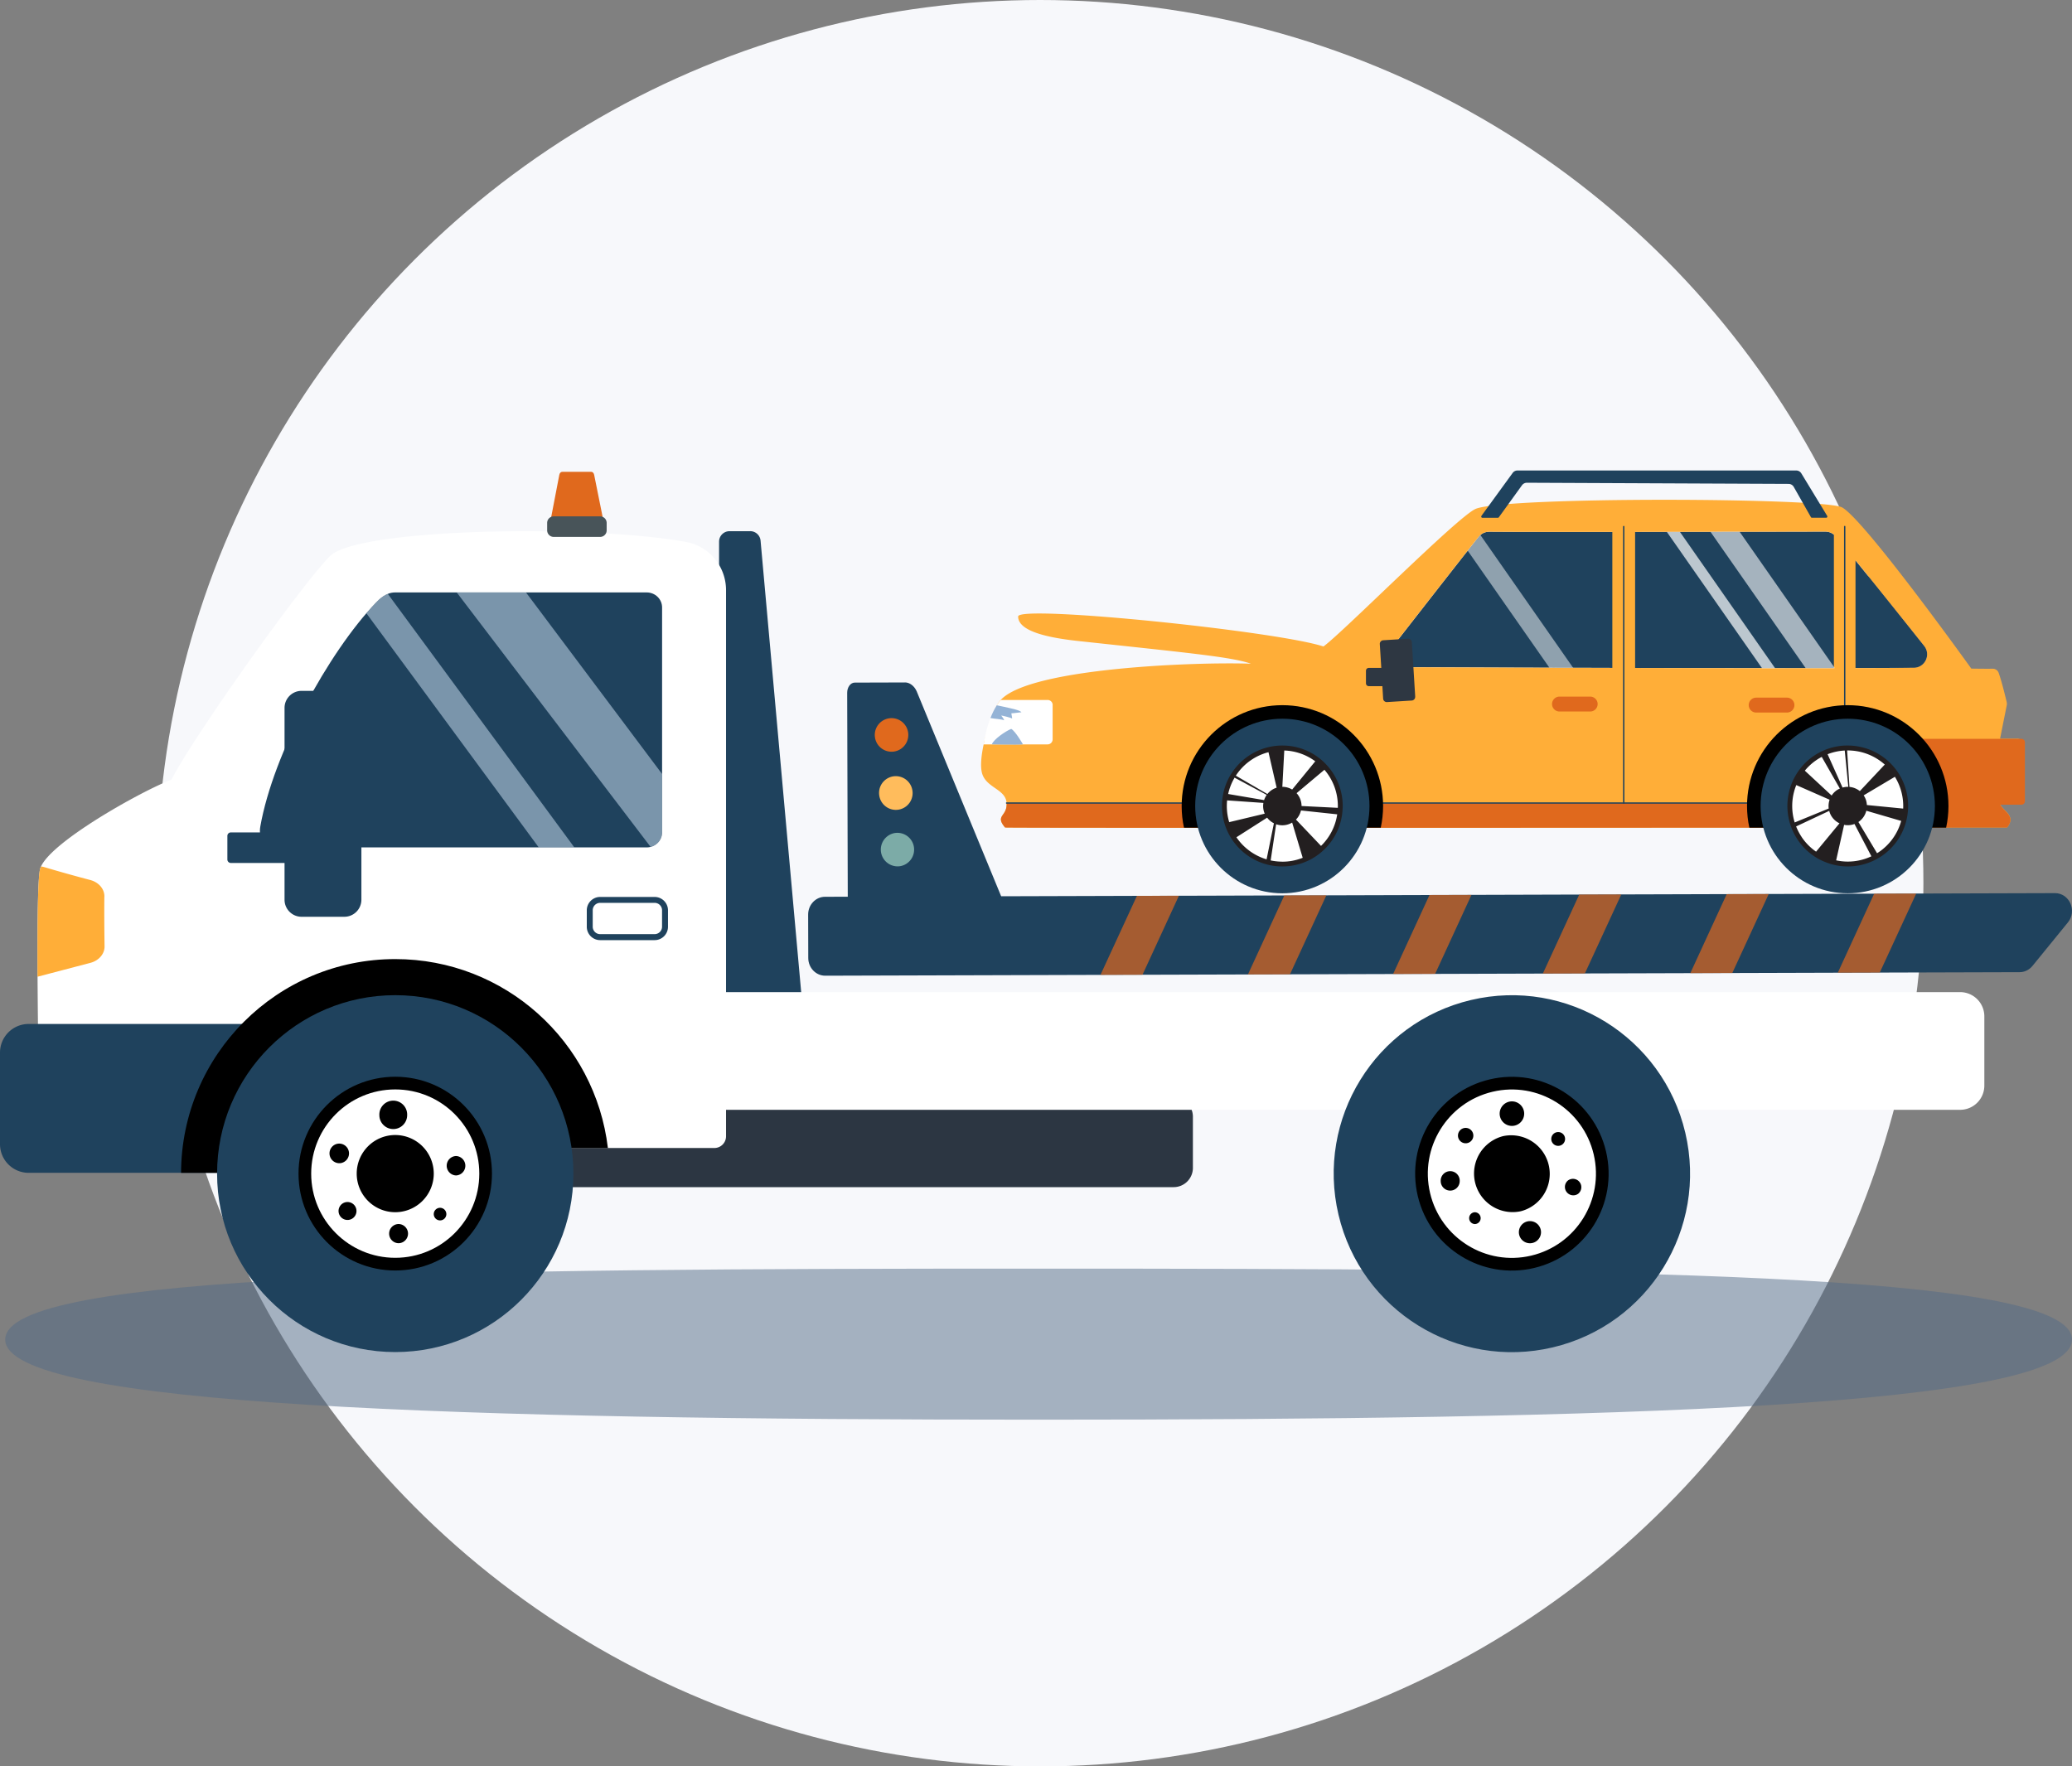<?xml version="1.0" encoding="UTF-8"?> <svg xmlns="http://www.w3.org/2000/svg" width="251" height="214" fill="none"><rect width="100%" height="100%" fill="#808080" stroke="none"/><g clip-path="url(#a)"><circle cx="126" cy="107" r="107" fill="#F7F8FB"></circle></g><g clip-path="url(#b)"><path d="M125.394 153.696c-69.136 0-124.761.456-124.761 8.59 0 8.133 56.047 9.709 125.183 9.709 69.136 0 125.184-1.489 125.184-9.709 0-8.22-56.47-8.59-125.606-8.59Z" fill="#526B87" style="mix-blend-mode:multiply" opacity=".5"></path><path d="M90.877 64.355H88.37c-.696 0-1.262.567-1.262 1.264v57.416c0 .696.566 1.263 1.262 1.263h7.674c.743 0 1.323-.639 1.256-1.378l-5.165-57.416a1.263 1.263 0 0 0-1.257-1.153v.004Z" fill="#1F425D"></path><path d="M142.176 132.956H64.35a2.333 2.333 0 0 0-2.331 2.335v6.197a2.333 2.333 0 0 0 2.33 2.335h77.827a2.333 2.333 0 0 0 2.331-2.335v-6.197a2.333 2.333 0 0 0-2.331-2.335Z" fill="#2C3642"></path><path d="M237.446 120.201H87.951V71.495c0-2.854-2.024-5.318-4.83-5.833-11.673-2.142-39.846-1.705-43.184 1.74-3.808 3.93-16.733 22.195-19.16 27.052-3.693 1.389-15.237 7.86-15.928 10.868-.69 3.007 0 33.759 0 33.759h81.687c.782 0 1.415-.634 1.415-1.417v-3.209h149.495a2.937 2.937 0 0 0 2.935-2.94v-8.379a2.937 2.937 0 0 0-2.935-2.94v.005Z" fill="#fff"></path><path d="M71.975 57.52c-.043-.212-.182-.356-.336-.356h-3.544c-.159 0-.298.148-.34.36l-.989 5.145c-.057.308.11.61.34.61h5.57c.23 0 .397-.307.335-.615l-1.036-5.145Z" fill="#E0691D"></path><path d="M78.335 71.773h-30.47c-1.122 0-1.914.817-2.321 1.235-5.741 6.005-12.437 18.232-14.01 27.12-.23 1.293.374 2.537 1.717 2.537h45.084c1.03 0 1.87-.812 1.87-1.816v-27.26c0-1.004-.834-1.816-1.87-1.816Z" fill="#1F425D"></path><path d="M12.647 108.627c.015-.923-.68-1.739-1.712-2.013a181.473 181.473 0 0 1-5.54-1.552 3.246 3.246 0 0 0-.426-.091c-.053.12-.101.24-.125.35-.273 1.192-.33 6.741-.302 13.01l6.408-1.681c1.03-.269 1.73-1.086 1.716-2.008-.024-1.634-.048-4.209-.024-6.015h.005Z" fill="#FFAE38"></path><path d="M79.304 108.666h-6.605c-.892 0-1.616.725-1.616 1.619v1.993c0 .894.724 1.619 1.616 1.619h6.605c.892 0 1.616-.725 1.616-1.619v-1.993c0-.894-.724-1.619-1.616-1.619Zm.896 3.608a.9.9 0 0 1-.896.898h-6.605a.9.9 0 0 1-.897-.898v-1.994a.9.9 0 0 1 .897-.899h6.605a.9.9 0 0 1 .896.899v1.994ZM47.625 124.054H3.468A3.47 3.47 0 0 0 0 127.527v11.088a3.47 3.47 0 0 0 3.468 3.474h44.157a3.47 3.47 0 0 0 3.468-3.474v-11.088a3.47 3.47 0 0 0-3.468-3.473Z" fill="#1F425D"></path><path d="M47.88 116.194c-14.302 0-25.895 11.588-25.947 25.9h6.278l25.764-3.008H73.64c-1.53-12.894-12.475-22.892-25.76-22.892Z" fill="#000"></path><path d="M47.88 163.804c11.92 0 21.582-9.679 21.582-21.619s-9.663-21.619-21.583-21.619c-11.92 0-21.582 9.679-21.582 21.619s9.663 21.619 21.582 21.619Z" fill="#1F425D"></path><path d="M47.88 153.922c6.471 0 11.717-5.255 11.717-11.737s-5.246-11.737-11.717-11.737-11.717 5.255-11.717 11.737 5.246 11.737 11.717 11.737Z" fill="#000"></path><path d="M47.88 152.384c5.623 0 10.182-4.566 10.182-10.199s-4.56-10.2-10.183-10.2-10.182 4.567-10.182 10.2c0 5.633 4.559 10.199 10.182 10.199Z" fill="#fff"></path><path d="M51.179 145.489a4.68 4.68 0 0 0 0-6.611 4.662 4.662 0 0 0-6.6 0 4.68 4.68 0 0 0 0 6.611 4.66 4.66 0 0 0 6.6 0ZM47.64 136.785c.93 0 1.683-.755 1.683-1.686a1.685 1.685 0 1 0-3.367 0c0 .931.754 1.686 1.683 1.686ZM40.935 138.558a1.19 1.19 0 0 0-1.007 1.345 1.19 1.19 0 0 0 1.343 1.009 1.189 1.189 0 0 0-.336-2.354ZM42.704 145.812a1.083 1.083 0 0 0-1.506.293 1.086 1.086 0 1 0 1.506-.293ZM48.268 148.291a1.163 1.163 0 0 0 0 2.325c.638 0 1.16-.523 1.16-1.162 0-.639-.522-1.163-1.16-1.163ZM53.309 146.326a.762.762 0 0 0-.763.764.762.762 0 1 0 1.525 0 .762.762 0 0 0-.762-.764ZM55.242 140.052a1.178 1.178 0 0 0 0 2.354 1.178 1.178 0 0 0 0-2.354Z" fill="#000"></path><path d="M45.548 73.008c-.383.404-.772.836-1.165 1.288L65.26 102.66h4.312l-22.59-30.709c-.657.264-1.146.76-1.434 1.057Z" fill="#D7E9FA" style="mix-blend-mode:screen" opacity=".5"></path><path d="M188.106 163.235c11.601-2.742 18.786-14.386 16.048-26.007-2.738-11.621-14.362-18.818-25.963-16.075-11.601 2.743-18.786 14.387-16.048 26.007 2.738 11.621 14.362 18.818 25.963 16.075Z" fill="#1F425D"></path><path d="M185.84 153.617c6.298-1.489 10.199-7.81 8.712-14.119-1.486-6.309-7.797-10.216-14.095-8.727-6.298 1.489-10.198 7.811-8.712 14.119 1.487 6.309 7.797 10.216 14.095 8.727Z" fill="#000"></path><path d="M185.487 152.121c5.473-1.294 8.863-6.787 7.571-12.27-1.292-5.482-6.776-8.878-12.249-7.584-5.473 1.294-8.862 6.788-7.571 12.27 1.292 5.482 6.776 8.878 12.249 7.584Z" fill="#fff"></path><path d="M184.221 146.744a4.675 4.675 0 0 0-2.144-9.099 4.675 4.675 0 0 0 2.144 9.099ZM183.039 133.437a1.488 1.488 0 0 0-1.367 1.595 1.488 1.488 0 0 0 1.593 1.369 1.486 1.486 0 0 0-.226-2.964ZM177.548 136.646a.931.931 0 1 0 0 1.863.931.931 0 0 0 0-1.863ZM175.677 144.241c.636 0 1.151-.516 1.151-1.153a1.152 1.152 0 1 0-2.302 0c0 .637.516 1.153 1.151 1.153ZM178.651 146.864a.717.717 0 0 0 0 1.432.718.718 0 0 0 .715-.716.718.718 0 0 0-.715-.716ZM185.336 150.621a1.34 1.34 0 0 0 0-2.681 1.34 1.34 0 0 0 0 2.681ZM189.917 143.036a1.016 1.016 0 0 0 1.261 1.59c.436-.351.513-.99.163-1.427a1.013 1.013 0 0 0-1.424-.163Z" fill="#000"></path><path d="M41.717 83.698h-5.185a2.064 2.064 0 0 0-2.063 2.066v15.085h-6.508a.418.418 0 0 0-.417.418v2.863c0 .231.187.418.417.418h6.508v4.454c0 1.143.926 2.066 2.063 2.066h5.185a2.065 2.065 0 0 0 2.062-2.066V85.768a2.064 2.064 0 0 0-2.063-2.065v-.005Z" fill="#1F425D"></path><path d="m55.328 71.773 23.482 30.825c.8-.207 1.39-.908 1.39-1.749v-7.086l-16.484-21.99h-8.393.005Z" fill="#D7E9FA" style="mix-blend-mode:screen" opacity=".5"></path><path d="M188.756 137.15a.836.836 0 0 0 0 1.672.836.836 0 0 0 0-1.672Z" fill="#000"></path><path d="m109.615 82.68-6.077.018c-.503 0-.911.553-.911 1.23l.072 25.074 18.729-.058-10.393-25.218c-.307-.653-.845-1.052-1.425-1.052l.005.005Z" fill="#1F425D"></path><path d="M107.663 87.032a2.033 2.033 0 0 0-1.664 2.344 2.03 2.03 0 0 0 2.34 1.667 2.037 2.037 0 0 0 1.664-2.344 2.03 2.03 0 0 0-2.34-1.667Z" fill="#E0691D"></path><path d="M108.181 94.06a2.033 2.033 0 0 0-1.664 2.345 2.031 2.031 0 1 0 4.005-.677 2.035 2.035 0 0 0-2.341-1.667Z" fill="#FFBC5C"></path><path d="M108.368 100.926a2.034 2.034 0 0 0 .676 4.011 2.037 2.037 0 0 0 1.664-2.344 2.03 2.03 0 0 0-2.34-1.667Z" fill="#7CABA7"></path><path d="M72.7 62.559h-5.626a.792.792 0 0 0-.792.792v.903c0 .438.355.793.792.793h5.625a.792.792 0 0 0 .792-.793v-.903a.792.792 0 0 0-.792-.792Z" fill="#485459"></path><path d="m248.938 108.204-148.996.442c-1.132 0-2.048.971-2.043 2.157l.014 5.261c0 1.187.925 2.147 2.057 2.143l144.685-.428c.599 0 1.165-.279 1.554-.754l4.297-5.275c1.137-1.398.187-3.551-1.568-3.546Z" fill="#1F425D"></path><path opacity=".69" d="m133.312 118.106 5.089-.014 4.413-9.575-5.089.019-4.413 9.57ZM151.174 118.053l5.093-.015 4.408-9.57-5.089.01-4.412 9.575ZM168.761 118l5.088-.014 4.403-9.57-5.084.014-4.407 9.57ZM186.9 117.947l5.089-.014 4.412-9.57-5.093.014-4.408 9.57ZM204.766 117.894l5.084-.014 4.412-9.57-5.089.014-4.407 9.57ZM222.631 117.841l5.084-.019 4.412-9.565-5.093.014-4.403 9.57Z" fill="#E0691D"></path><path d="M168.818 78.196c3.051-3.91 8.6-11.04 10.321-13.173.312-.39.782-.61 1.281-.605 5.496.062 35.626 0 40.7-.015.475 0 .925.202 1.232.562 1.895 2.2 7.641 9.393 10.739 13.29.844 1.06.101 2.632-1.257 2.646-11.592.125-50.143-.024-61.75-.072-1.352-.005-2.11-1.566-1.275-2.637l.009.004Z" fill="#1F425D"></path><path d="M244.347 89.496h-2.062l.811-4.055a.939.939 0 0 0-.005-.384c-.144-.6-.6-2.484-.974-3.54a.75.75 0 0 0-.719-.5c-.993.014-2.595-.015-2.595-.015s-12.868-17.958-15.645-19.524c-2.129-1.197-40.834-1.336-44.397.173-2.163.917-16.183 15.066-18.442 16.67-5.673-1.868-36.982-5.078-36.982-3.632 0 1.87 3.942 2.61 7.323 2.974 12.734 1.384 18.58 1.912 20.878 2.748-6.451-.24-26.729.486-30.302 4.382-.907.99-1.621 3.33-2.072 5.376-.321 1.47-.436 2.844-.158 3.642.58 1.662 2.825 1.82 2.93 3.468.106 1.662-1.448 1.451-.187 2.96.504.081 121.39 0 121.39 0 1.237-1.547-.753-1.98-.94-3.114-.13-.787 1.347-.908 2.249-1.119.403-.096.672-.802.672-1.21v-4.54a.768.768 0 0 0-.768-.77l-.005.01Zm-75.529-11.3c3.051-3.91 8.6-11.04 10.321-13.173.312-.389.782-.61 1.281-.605 2.163.024 8.134.029 14.897.024V80.92c-10.518-.03-20.297-.068-25.228-.087-1.352-.005-2.11-1.566-1.276-2.637h.005Zm29.257 2.73V64.441c9.74-.01 20.239-.029 23.05-.038.379 0 .743.134 1.031.37v16.175c-6.859.01-15.588 0-24.086-.024h.005Zm33.769-.025c-1.784.02-4.206.034-7.07.039V67.882c2.547 3.127 6.111 7.595 8.327 10.377.844 1.062.1 2.633-1.257 2.647v-.005Z" fill="#FFAE38"></path><path d="M127.514 85.417v4.156a.61.61 0 0 1-.609.61h-7.741c.144-1.038.422-2.176.82-3.195.221-.567.48-1.095.772-1.547.154-.235.312-.451.485-.639h5.669a.61.61 0 0 1 .609.61l-.005.005Z" fill="#fff"></path><path d="M192.635 86.2h-3.76a.904.904 0 0 1 0-1.806h3.76c.494 0 .902.404.902.903a.905.905 0 0 1-.902.904ZM216.472 86.326h-3.76a.904.904 0 0 1 0-1.807h3.76c.494 0 .902.404.902.903a.905.905 0 0 1-.902.904ZM244.875 89.51h-16.288v7.784H121.936c.106 1.662-1.448 1.45-.187 2.959.504.082 121.39 0 121.39 0 1.103-1.379-.36-1.874-.825-2.767h2.566c.23 0 .417-.188.417-.418v-7.14a.418.418 0 0 0-.417-.417h-.005Z" fill="#E0691D"></path><path d="M215.024 97.37h-93.088a.085.085 0 0 1-.082-.081c0-.043.034-.082.082-.082h93.088c.043 0 .081.039.081.082a.08.08 0 0 1-.081.081Z" fill="#1F425D"></path><path d="M196.698 97.37a.081.081 0 0 1-.082-.082V63.794c0-.043.034-.082.082-.082s.082.034.082.082v33.5a.081.081 0 0 1-.082.082v-.005ZM223.466 85.797a.08.08 0 0 1-.082-.082V63.793a.08.08 0 0 1 .082-.082c.048 0 .082.034.082.082V85.72a.081.081 0 0 1-.082.082v-.005Z" fill="#1F425D"></path><path d="M235.752 100.272c.183-.846.283-1.72.283-2.618 0-6.75-5.462-12.222-12.201-12.222-6.738 0-12.201 5.472-12.201 12.222 0 .898.096 1.777.283 2.618h23.841-.005Z" fill="#000"></path><path d="M223.835 108.223c5.83 0 10.556-4.734 10.556-10.574s-4.726-10.574-10.556-10.574c-5.83 0-10.557 4.734-10.557 10.574s4.727 10.574 10.557 10.574Z" fill="#1F425D"></path><path d="M223.834 104.73c3.904 0 7.07-3.17 7.07-7.081 0-3.911-3.166-7.082-7.07-7.082-3.904 0-7.069 3.17-7.069 7.082 0 3.911 3.165 7.081 7.069 7.081Z" fill="#fff"></path><path d="M227.691 103.875a7.303 7.303 0 0 0 3.189-4.256v-.015a7.307 7.307 0 0 0-.82-5.804c-.048-.076-.091-.148-.144-.225a7.332 7.332 0 0 0-6.197-3.252h-.095c-.053 0-.111 0-.164.004h-.043a7.33 7.33 0 0 0-2.263.495l-.02.005a8.06 8.06 0 0 0-.743.346 7.236 7.236 0 0 0-2.187 1.787v.005a7.343 7.343 0 0 0-1.156 7.398v.01c.187.461.422.908.705 1.34a7.339 7.339 0 0 0 1.871 1.922c.402.284.834.529 1.285.721l.014.009h.015a7.268 7.268 0 0 0 6.033-.101h.005c.24-.115.475-.245.71-.389h.005Zm-.12-.624-.187.115-2.259-3.78c.499-.332.825-.827.959-1.365l4.225 1.234a6.719 6.719 0 0 1-2.738 3.796Zm2.978-5.29-4.398-.432a2.279 2.279 0 0 0-.388-1.172l3.784-2.249a6.757 6.757 0 0 1 1.002 3.853Zm-7.079-7.038.432 4.4.139.01-.283-4.415a6.733 6.733 0 0 1 4.561 1.71l-3.022 3.215a2.32 2.32 0 0 0-2.096-.428h.005l-1.813-4.04a6.573 6.573 0 0 1 2.077-.447v-.005Zm-3.376 1.124c.191-.13.388-.245.59-.35l2.191 3.833h.015c-.12.048-.235.11-.35.183a2.28 2.28 0 0 0-.657.668l-3.247-3.013c.407-.5.896-.946 1.458-1.32Zm-2.494 3.065 4.033 1.773.01-.02c-.12.347-.163.717-.115 1.087l-4.12 1.69a6.765 6.765 0 0 1 .192-4.53Zm.642 6.275a6.841 6.841 0 0 1-.662-1.264l4.005-1.883v-.024c.058.25.163.495.312.72.245.366.575.64.945.812h-.01l-2.834 3.431a6.665 6.665 0 0 1-1.761-1.792h.005Zm4.187 2.844.964-4.3c.413.082.849.048 1.257-.106l2.048 3.916a6.69 6.69 0 0 1-4.269.49Z" fill="#231F20"></path><path d="M167.264 100.272c.182-.846.283-1.72.283-2.618 0-6.75-5.463-12.222-12.201-12.222-6.739 0-12.201 5.472-12.201 12.222 0 .898.095 1.777.283 2.618h23.841-.005Z" fill="#000"></path><path d="M155.341 108.223c5.83 0 10.557-4.734 10.557-10.574s-4.727-10.574-10.557-10.574-10.556 4.734-10.556 10.574 4.726 10.574 10.556 10.574Z" fill="#1F425D"></path><path d="M155.341 104.73c3.904 0 7.069-3.17 7.069-7.081 0-3.911-3.165-7.082-7.069-7.082s-7.07 3.17-7.07 7.082c0 3.911 3.166 7.081 7.07 7.081Z" fill="#fff"></path><path d="M162.651 97.899c0-.082.005-.164.005-.25 0-1.821-.667-3.488-1.765-4.77l-.01-.01a7.268 7.268 0 0 0-5.271-2.542c-.086 0-.177-.005-.269-.005-.623 0-1.227.077-1.808.226a7.335 7.335 0 0 0-4.335 3.128l-.053.081c-.029.048-.058.092-.086.14l-.024.038a7.345 7.345 0 0 0-.845 2.162v.02c-.057.263-.1.532-.124.806a7.303 7.303 0 0 0 .263 2.81v.01a7.328 7.328 0 0 0 5.497 5.074h.009a7.376 7.376 0 0 0 4.139-.337 7.317 7.317 0 0 0 1.315-.667h.014l.01-.015a7.197 7.197 0 0 0 1.117-.893 7.284 7.284 0 0 0 2.216-5.006h.005Zm-.585-.25c0 .072 0 .144-.005.22l-4.393-.22c0-.6-.231-1.144-.6-1.557l3.372-2.834a6.719 6.719 0 0 1 1.626 4.39Zm-2.734-5.42-2.801 3.426a2.329 2.329 0 0 0-1.19-.332l.235-4.4a6.679 6.679 0 0 1 3.756 1.311v-.004Zm-9.775 1.985 3.89 2.09.081-.11-3.822-2.22a6.725 6.725 0 0 1 3.957-2.845l.988 4.3a2.34 2.34 0 0 0-1.521 1.504l-4.354-.74a6.78 6.78 0 0 1 .781-1.98Zm-.94 3.44c0-.231.01-.462.034-.687l4.398.307v-.02c-.019.13-.034.26-.034.4 0 .326.067.639.192.922l-4.302 1.028a6.71 6.71 0 0 1-.288-1.95Zm1.161 3.781 3.717-2.374-.01-.019c.221.293.504.533.835.697l-.887 4.372a6.758 6.758 0 0 1-3.655-2.676Zm5.563 2.954c-.484 0-.959-.053-1.414-.149l.661-4.381-.024-.01a2.305 2.305 0 0 0 1.976-.202l-.009.01 1.276 4.266a6.66 6.66 0 0 1-2.466.471v-.005Zm4.686-1.907-3.036-3.19c.298-.298.509-.682.609-1.105l4.389.47a6.71 6.71 0 0 1-1.967 3.83l.005-.005Z" fill="#231F20"></path><path d="m179.456 62.5 3.785-5.202a.72.72 0 0 1 .585-.298h33.764c.255 0 .485.13.619.346l3.137 5.16a.146.146 0 0 1-.125.22h-1.722a.143.143 0 0 1-.125-.071l-2.081-3.666a.719.719 0 0 0-.624-.365l-31.702-.14c-.23 0-.451.111-.59.298l-2.81 3.887a.15.15 0 0 1-.12.063h-1.866a.147.147 0 0 1-.12-.231h-.005Z" fill="#1F425D"></path><path d="m171.437 84.394-.408-6.601a.441.441 0 0 0-.47-.413l-2.997.187a.442.442 0 0 0-.413.47l.178 2.879h-1.511a.344.344 0 0 0-.345.346v1.522c0 .193.153.346.345.346h1.645l.091 1.514a.442.442 0 0 0 .47.413l2.998-.187a.441.441 0 0 0 .412-.471l.005-.005Z" fill="#2E3742"></path><path d="M190.569 80.906c-.974 0-1.933-.005-2.873-.01l-9.899-14.177c.556-.706 1.021-1.292 1.348-1.696a1.85 1.85 0 0 1 .191-.202l11.233 16.085Z" fill="#fff" style="mix-blend-mode:screen" opacity=".5"></path><path d="M222.271 80.95h-3.53l-11.535-16.522c1.213 0 2.398 0 3.53-.005l11.535 16.522v.005Z" fill="#fff" style="mix-blend-mode:screen" opacity=".6"></path><path d="M215.043 80.954h-1.592l-11.53-16.512h1.587l11.53 16.517.005-.005Z" fill="#fff" style="mix-blend-mode:screen" opacity=".7"></path><path d="M122.512 86.417c0 .081.096.47.096.624-.029-.048-1.295-.394-1.314-.34.043.086.268.302.355.561-.389-.149-1.118-.163-1.67-.269.221-.567.48-1.095.773-1.547.201.039.46.092.82.173 1.117.255 1.966.413 2.168.678-.106-.015-.854.11-1.238.125l.01-.005ZM120.147 90.178c.235-.615 1.641-1.585 2.351-1.873.527.293 1.419 1.873 1.419 1.873-.638.077-3.77 0-3.77 0Z" fill="#94B3D6"></path></g><defs><clipPath id="a"><path fill="#fff" transform="translate(19)" d="M0 0h214v214H0z"></path></clipPath><clipPath id="b"><path fill="#fff" transform="translate(0 57)" d="M0 0h251v115H0z"></path></clipPath></defs></svg> 